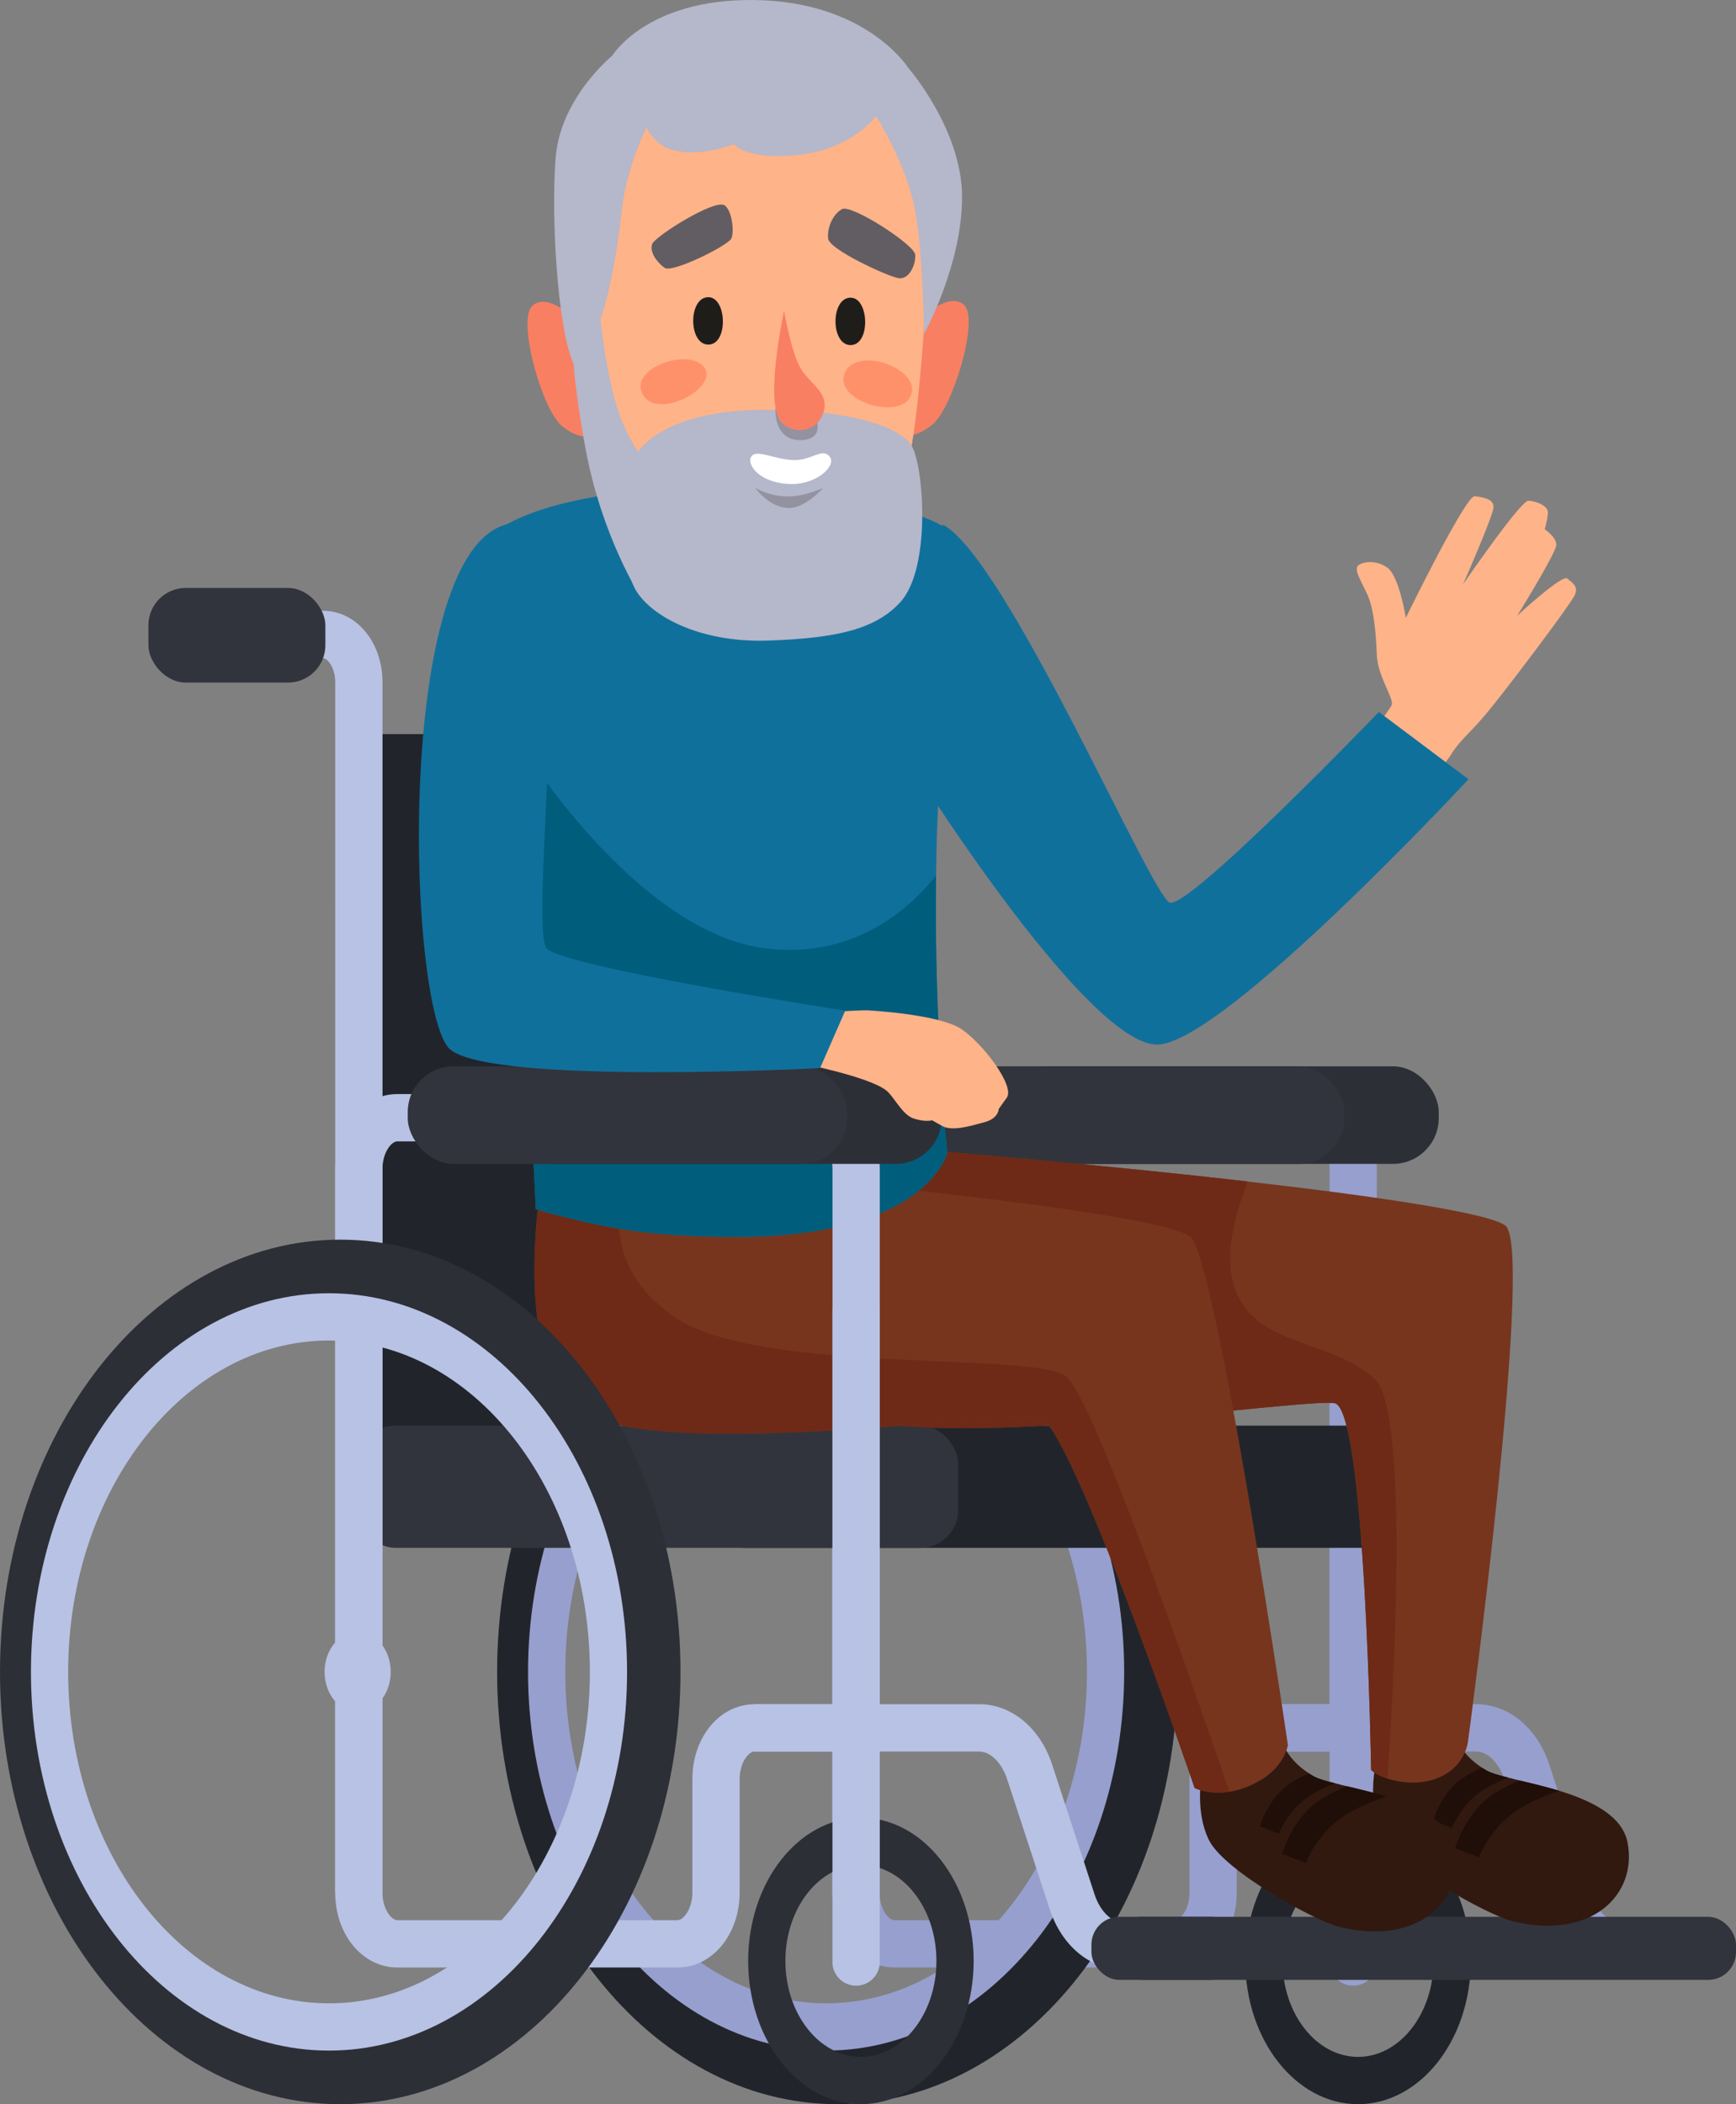 <svg xmlns="http://www.w3.org/2000/svg" viewBox="0 0 1650.56 2000"><rect x="0" y="0" width="1650.56" height="2000" fill="#808080" stroke="none"/><defs><style>.cls-1{fill:#21252b;}.cls-2{fill:#979fce;}.cls-3{fill:#31343c;}.cls-4{fill:#2d2f37;}.cls-5{fill:#311910;}.cls-6{fill:#200e08;}.cls-7{fill:#77351e;}.cls-8{fill:#6e2a16;}.cls-9{fill:#10709c;}.cls-10{fill:#005d7c;}.cls-11{fill:#b7c2e4;}.cls-12{fill:#f97f62;}.cls-13{fill:#ffb388;}.cls-14{fill:#b5b7ca;}.cls-15{fill:#625d62;}.cls-16{fill:#fff;}.cls-17{fill:#1f1d1a;}.cls-18{fill:#ff916a;}.cls-19{fill:#9392a0;}</style></defs><title>资源 12</title><g id="图层_2" data-name="图层 2"><g id="图层_1-2" data-name="图层 1"><rect class="cls-1" x="355.01" y="697.74" width="494.04" height="669.64"/><path class="cls-2" d="M791.33,1798.71V1111.26c0-40,25.94-71.36,59.06-71.36h399.68c33.11,0,59,31.35,59,71.36v553.56H1190c-5.62,0-14.11,10.53-14.11,26.4v107.49c0,40-26,71.36-59.07,71.36H850.39C817.27,1870.07,791.33,1838.72,791.33,1798.71Zm472.84-687.45c0-15.87-8.49-26.4-14.1-26.4H850.39c-5.62,0-14.11,10.53-14.11,26.4v687.45c0,15.87,8.49,26.4,14.11,26.4h266.43c5.62,0,14.11-10.53,14.11-26.4V1691.22c0-40,26-71.36,59.07-71.36h74.17Z"/><path class="cls-1" d="M1184,1863.84c0-75.08,48.09-136.15,107.21-136.15s107.19,61.07,107.19,136.15S1350.29,2000,1291.19,2000,1184,1938.91,1184,1863.84Zm35.4,0c0,50.28,32.21,91.19,71.81,91.19s71.79-40.91,71.79-91.19-32.2-91.2-71.79-91.2S1219.38,1813.55,1219.38,1863.84Z"/><path class="cls-2" d="M1286.64,1887.34a22.47,22.47,0,0,0,22.48-22.48V1246.24a22.48,22.48,0,1,0-44.95,0v618.62A22.47,22.47,0,0,0,1286.64,1887.34Z"/><path class="cls-2" d="M791.33,1798.71h44.95V648.54c0-38.12-24.83-68-56.53-68h-95.3v45h95.3c4.09,0,11.58,8.75,11.58,23Z"/><rect class="cls-3" x="613.76" y="558.84" width="168.23" height="89.92" rx="35.47" ry="35.47"/><path class="cls-2" d="M1540,1872.05h55v-45h-55c-10.76,0-21.47-10.64-26.65-26.49l-40.29-123.24c-11.42-34.94-38.65-57.5-69.39-57.5H1190v45h213.66c10.77,0,21.48,10.65,26.66,26.51l40.28,123.23C1482,1849.48,1509.25,1872.05,1540,1872.05Z"/><rect class="cls-3" x="1058.74" y="1821.9" width="591.82" height="59.94" rx="26.44" ry="26.44"/><path class="cls-1" d="M472.64,1589.13c0-226.55,145.12-410.86,323.5-410.86s323.5,184.31,323.5,410.86S974.51,2000,796.14,2000,472.64,1815.68,472.64,1589.13Zm59,0c0,185.24,118.66,335.94,264.5,335.94s264.5-150.7,264.5-335.94S942,1253.2,796.14,1253.2,531.64,1403.9,531.64,1589.13Z"/><path class="cls-2" d="M502.07,1589.13c0-198.46,127.12-359.92,283.38-359.92s283.39,161.46,283.39,359.92-127.13,359.93-283.39,359.93S502.07,1787.59,502.07,1589.13Zm35.4,0c0,173.68,111.24,315,248,315s248-141.29,248-315-111.24-315-248-315S537.47,1415.46,537.47,1589.13Z"/><rect class="cls-4" x="950.21" y="1013.52" width="417.74" height="92.73" rx="43.53" ry="43.53"/><rect class="cls-3" x="860.33" y="1013.52" width="417.74" height="92.73" rx="43.53" ry="43.53"/><rect class="cls-1" x="663.65" y="1355.05" width="721.19" height="116.14" rx="44.44" ry="44.44"/><rect class="cls-3" x="340.05" y="1355.05" width="570.91" height="116.14" rx="35.95" ry="35.95"/><path class="cls-5" d="M1314,1743.58c14.55,29.32,100.3,76.61,123.86,82.43,75.45,18.64,119.28-25.32,109.55-74.93-5-25.38-34.46-39.6-64.79-48.94-13-3.9-26.06-7-37.53-9.75-3.82-1-7.53-1.8-10.91-2.77-9-2.23-16.32-4.31-20.42-6.59-1.66-.93-3.14-1.81-4.51-2.76-17.11-11.12-22.35-23.14-22.35-23.14l-79.09,20.67S1299.66,1714.31,1314,1743.58Z"/><path class="cls-6" d="M1383.53,1756.65l22.63,8.78s10.51-29,38.38-46.14c12.74-7.78,26.7-13.38,38.11-17.15-13-3.9-26.06-7-37.53-9.75-10.45,4.22-21.84,9.83-30.94,17C1392,1727.08,1383.53,1756.65,1383.53,1756.65Z"/><path class="cls-7" d="M757.25,1321.9c3.15,1.79,23.38,12.73,36.41,19.33,5,2.4,8.85,4.34,10.49,4.79,102.81,33.42,437.14-17.53,464.86-12.28,29.23,5.54,34.62,348.42,34.62,348.42,2.1,2.54,7.79,5.84,15.59,8.39,12.44,4,30.12,6,46.75-.15,27.73-10.49,29.83-35.52,29.83-35.52s61.89-457.82,36.41-489c-10.34-12.43-128.73-29.52-246.22-42.86-1.94-.3-3.74-.6-5.69-.75-118.24-13.48-252.06-25.17-324.89-31.32l-55-4.34s-46,72.53-63.09,138.62C726.68,1266.3,727.28,1305,757.25,1321.9Z"/><path class="cls-6" d="M1362.5,1730.5l18.1,7s8.37-23.11,30.6-36.85a141.25,141.25,0,0,1,23-11.05c-9-2.23-16.32-4.31-20.42-6.59-1.66-.93-3.14-1.81-4.51-2.76a92,92,0,0,0-22.23,12.47C1369.34,1707,1362.5,1730.5,1362.5,1730.5Z"/><path class="cls-5" d="M1149.46,1749c14.54,29.32,100.3,76.61,123.86,82.43,75.44,18.63,119.28-25.32,109.55-74.93-5-25.38-34.46-39.6-64.79-48.94-13-3.9-26.06-7-37.53-9.76-3.83-1-7.53-1.79-10.91-2.76-9.06-2.23-16.32-4.31-20.42-6.59-1.66-.93-3.14-1.81-4.52-2.76-17.11-11.12-22.35-23.14-22.35-23.14l-79.08,20.66S1135.09,1719.69,1149.46,1749Z"/><path class="cls-6" d="M1219,1762l22.63,8.78s10.51-29,38.38-46.15c12.74-7.77,26.69-13.37,38.11-17.14-13-3.9-26.06-7-37.53-9.76-10.45,4.23-21.84,9.83-30.94,17C1227.44,1732.46,1219,1762,1219,1762Z"/><path class="cls-6" d="M1197.93,1735.88l18.1,7s8.37-23.11,30.6-36.85a140.43,140.43,0,0,1,23-11c-9.06-2.23-16.32-4.31-20.42-6.59-1.66-.93-3.14-1.81-4.52-2.76a91.89,91.89,0,0,0-22.22,12.47C1204.77,1712.33,1197.93,1735.88,1197.93,1735.88Z"/><path class="cls-8" d="M737.32,1225.24l5.39,41.66,50.95,74.33c5,2.4,8.85,4.34,10.49,4.79,102.81,33.42,437.14-17.53,464.86-12.28,29.23,5.54,34.62,348.42,34.62,348.42,2.1,2.54,7.79,5.84,15.59,8.39,4.94-71.78,21.88-348.72-12.29-380-39.11-36.12-106-30.87-129.33-77.48-19.63-39.26,2.7-92.61,8.39-110-1.94-.3-3.74-.6-5.69-.75-118.24-13.48-252.06-25.17-324.89-31.32l-55-4.34S754.4,1159.15,737.32,1225.24Z"/><path class="cls-7" d="M556.44,1343.47c78.22,44.06,402.52-2.09,431.89,3.45a9.32,9.32,0,0,1,4.65,3c0,.15,0,.15.14.15,35.67,35.07,142.67,349.32,142.67,349.32s12.74,6.89,33.12,3.6a18.76,18.76,0,0,0,2.85-.45,81.6,81.6,0,0,0,22.92-8.39c26.53-13.64,29.83-35.52,29.83-35.52s-66.24-450.78-91.72-481.95S518.52,1098,518.52,1098s-.75,4-1.95,11.24C509.53,1152.26,489.3,1305.86,556.44,1343.47Z"/><path class="cls-8" d="M556.44,1343.47c78.22,44.06,402.52-2.09,431.89,3.45,1.35.3,2.85,1.35,4.65,3,0,.15,0,.15.14.15,35.67,35.07,142.67,349.32,142.67,349.32s12.74,6.89,33.12,3.6c-37.32-109.1-130.38-376-155.4-394.88-31-23.68-291.33-1.35-371.5-55.9-80.33-54.25-46-128.28-46-128.28l-79.43-14.68C509.53,1152.26,489.3,1305.86,556.44,1343.47Z"/><path class="cls-9" d="M457.68,762.77c3.6,12.14,15.89,52.6,18,60.7,1,4.34,2.1,8.54,3,12.73,22.63,100.71,30.72,312.91,30.72,312.91s7.64,2.85,23.68,6.74c28,6.6,72.83,20.23,168.59,19.78,180-.6,199-79.87,199-79.87S887.92,975.87,890,832.31c.3-23.08.9-46.91,2.1-70.89v-1.94C895,680.8,931.38,524.8,904,504.87c-73.58-53.05-410.61-65.19-455.87,25C413.62,598.83,433.85,682.75,457.68,762.77Z"/><path class="cls-10" d="M475.66,823.47c1,4.34,2.1,8.54,3,12.73,22.63,100.71,30.72,312.91,30.72,312.91s7.64,2.85,23.68,6.74c28,6.6,72.83,20.23,168.59,19.78,180-.6,199-79.87,199-79.87S887.92,975.87,890,832.31c-27.42,34-79,77.92-158.85,69.53C603.49,888.5,491,701.78,491,701.78Z"/><path class="cls-11" d="M308.59,1589.13c0,21,14.09,38.09,31.46,38.09s31.45-17,31.45-38.09-14.08-38.08-31.45-38.08S308.59,1568.1,308.59,1589.13Z"/><path class="cls-11" d="M318.68,1798.71V1111.26c0-40,25.95-71.36,59.07-71.36H777.42c33.12,0,59.06,31.35,59.06,71.36v553.56H717.35c-5.62,0-14.11,10.53-14.11,26.4v107.49c0,40-25.94,71.36-59.06,71.36H377.75C344.63,1870.07,318.68,1838.72,318.68,1798.71Zm472.84-687.45c0-15.87-8.49-26.4-14.1-26.4H377.75c-5.62,0-14.11,10.53-14.11,26.4v687.45c0,15.87,8.49,26.4,14.11,26.4H644.18c5.62,0,14.11-10.53,14.11-26.4V1691.22c0-40,25.94-71.36,59.06-71.36h74.17Z"/><path class="cls-4" d="M711.34,1863.84c0-75.08,48.09-136.15,107.2-136.15s107.2,61.07,107.2,136.15S877.65,2000,818.54,2000,711.34,1938.91,711.34,1863.84Zm35.4,0c0,50.28,32.21,91.19,71.8,91.19s71.8-40.91,71.8-91.19-32.21-91.2-71.8-91.2S746.74,1813.55,746.74,1863.84Z"/><path class="cls-11" d="M814,1887.34a22.47,22.47,0,0,0,22.48-22.48V1246.24a22.48,22.48,0,1,0-45,0v618.62A22.47,22.47,0,0,0,814,1887.34Z"/><path class="cls-11" d="M318.68,1798.71h45V648.54c0-38.12-24.83-68-56.53-68h-95.3v45h95.3c4.08,0,11.57,8.75,11.57,23Z"/><rect class="cls-3" x="141.12" y="558.84" width="168.23" height="89.92" rx="35.47" ry="35.47"/><path class="cls-11" d="M1067.35,1872.05h55v-45h-55c-10.77,0-21.48-10.64-26.66-26.49l-40.28-123.24c-11.42-34.94-38.66-57.5-69.39-57.5H717.35v45H931c10.76,0,21.48,10.65,26.65,26.51L998,1814.56C1009.36,1849.48,1036.61,1872.05,1067.35,1872.05Z"/><rect class="cls-3" x="1037.72" y="1821.9" width="140.19" height="59.94" rx="26.44" ry="26.44"/><path class="cls-4" d="M0,1589.13c0-226.55,145.12-410.86,323.49-410.86S647,1362.58,647,1589.13,501.87,2000,323.49,2000,0,1815.68,0,1589.13Zm59,0c0,185.24,118.65,335.94,264.49,335.94S588,1774.37,588,1589.13,469.34,1253.2,323.49,1253.2,59,1403.9,59,1589.13Z"/><path class="cls-11" d="M29.43,1589.13c0-198.46,127.12-359.92,283.38-359.92S596.2,1390.67,596.2,1589.13s-127.13,359.93-283.39,359.93S29.43,1787.59,29.43,1589.13Zm35.39,0c0,173.68,111.25,315,248,315s248-141.29,248-315-111.25-315-248-315S64.82,1415.46,64.82,1589.13Z"/><rect class="cls-4" x="477.57" y="1013.52" width="417.74" height="92.73" rx="43.53" ry="43.53"/><rect class="cls-3" x="387.68" y="1013.52" width="417.74" height="92.73" rx="43.53" ry="43.53"/><path class="cls-12" d="M876.38,302s26.55-25.72,40.56-11.76-11.06,97-30.24,113.15S852,413,852,413Z"/><path class="cls-12" d="M546.38,302.76S519.83,277.05,505.82,291s9.2,97.72,28.37,113.88,36.53,8.82,36.53,8.82Z"/><path class="cls-13" d="M838.28,86.83c32.59,27.26,49.16,94.93,42.28,195.5s-13.77,212.41-59,257.52S623.42,597.36,602.5,553.53C541.19,425,536.4,253.19,543.29,182.7S620,73.68,647.52,60.52,806.81,60.52,838.28,86.83Z"/><path class="cls-14" d="M863.11,63.93s51.62,58.78,51.62,123.43-36.14,130.05-36.14,130.05-.74-81.56-9.58-122.7-36.14-84.49-36.14-84.49S811.48,141.07,760.6,147s-63-9.92-63-9.92-30.26,12.44-57,5.8c-18.34-4.56-26-21.57-26-21.57s-18.82,37.56-23.31,77.6c-12.56,112.06-34,133.77-34,133.77s-6.85,26.86-13.72,8.87c-13.34-34.95-19.71-133-15.33-191.2C532.6,93,582.13,52.91,582.13,52.91S614.58-.73,715.61,0C823.28.79,863.11,63.93,863.11,63.93Z"/><path class="cls-15" d="M870.11,242c.86,8.81-5.43,24.48-16.3,22.31s-65.61-27.19-66.47-37.68,4.51-23.12,13.31-27.89S869.15,232.26,870.11,242Z"/><path class="cls-15" d="M688.74,195.07c7.16,4.39,9.59,25,6.64,31.6s-56,33.06-63.42,27.92-14.75-15.43-11.8-22.78S679.15,189.2,688.74,195.07Z"/><path class="cls-14" d="M866.94,424c11.3,19.19,18.74,116.23-11.12,148.55-23,24.91-58.35,34.1-125.85,36.31s-114.85-25.42-127.18-51.14c-15.62-32.57-3.87-109.16,1.33-123.12s37.61-45.86,127.82-45.13C811.57,390.11,856.55,406.36,866.94,424Z"/><path class="cls-16" d="M787.84,432.88c9.43,8.46-10.31,27.19-34.66,27.19-29.5,0-43.51-17.64-39.08-25.72s21.38,2.14,39.82,2.94C770.88,438,780.47,426.27,787.84,432.88Z"/><path class="cls-17" d="M673.47,327.53c-19.17,0-19.17-45.06,0-45.06C691.17,282.47,692.65,327.53,673.47,327.53Z"/><path class="cls-17" d="M808.75,328c-19.17,0-19.17-45.07,0-45.07C826.45,283,827.93,328,808.75,328Z"/><path class="cls-18" d="M866.59,374.68c-8.52,26.53-74.73,6.37-63.42-20.08S874.46,350.19,866.59,374.68Z"/><path class="cls-18" d="M670,349.86c12.67,19-45.14,50.08-58.89,25.05S656.32,329.27,670,349.86Z"/><path class="cls-19" d="M773.45,391.76s14.59,25.92-12.06,26.55-24.11-31-24.11-31Z"/><path class="cls-19" d="M782.68,463.74s-15.87,7.49-31.34,8.08a63.21,63.21,0,0,1-33.19-8.08s12.91,18.37,31,19.1C765.49,483.51,782.68,463.74,782.68,463.74Z"/><path class="cls-12" d="M745.49,295.49s6.52,37.72,15,53.33,27.42,23.42,22.85,41.63-25.08,24-39.17,12.35C725.25,387.2,745.49,295.49,745.49,295.49Z"/><path class="cls-14" d="M617,440.24s-13.12-8.66-25.72-40.17c-19.32-48.3-24.15-138.15-24.15-138.15L542.8,300.67s-.8,49.21,14.53,129.08,50,134.72,50,134.72Z"/><path class="cls-13" d="M824.77,960.29s68.42,3.53,89.54,18,50.63,54.13,43,64.94L949.58,1054s0,9-13.45,12.61-30.72,9-40.31,3.61l-9.61-5.41s-5.67,2-17.19-1.56-19.15-21.55-27-27.27c-17.75-13-79.39-25.07-79.39-25.07l19.53-48.43S809.41,960.29,824.77,960.29Z"/><path class="cls-9" d="M492.2,497c62.1-.88,8.59,386.57,27.94,404.73s283.5,58.87,283.5,58.87l-23.92,54.62s-310,16.17-351.46-17.56S372.52,498.66,492.2,497Z"/><path class="cls-13" d="M1300.06,565.18c6.25,13.26,8.12,36.83,9,57.3s16,40.65,14.2,47.37c-.51,1.88-9,13.84-20.93,29.5L1356,748.48c11.33-14.35,20-25.53,23.25-30.73,10.28-15.89,15.31-17.63,32.12-37.4,16.89-19.55,83-107.23,86.17-115.29s-2.44-10.81-7.32-15.16-47.73,35.35-47.73,35.35,37.1-59.77,37.2-67.3-11-14.89-11-14.89a95,95,0,0,0,3.08-15.15c.68-7.26-11.13-11.44-18.46-12S1391,555.46,1391,555.46s28.62-65.08,29-73.18-9.42-9.43-17.84-10.65c-8.49-1.07-65.53,115.6-65.53,115.6s-6.2-39.47-17.57-47.69c-11.45-8.07-25-5.46-28.21-1.49S1293.88,551.78,1300.06,565.18Z"/><path class="cls-9" d="M896.37,498.56c60.37,32,197.95,352.19,215.7,359.29S1311,676.72,1311,676.72l85.24,63.93s-230.85,248.61-294.78,252.16S877.67,744.2,877.67,744.2Z"/></g></g></svg>